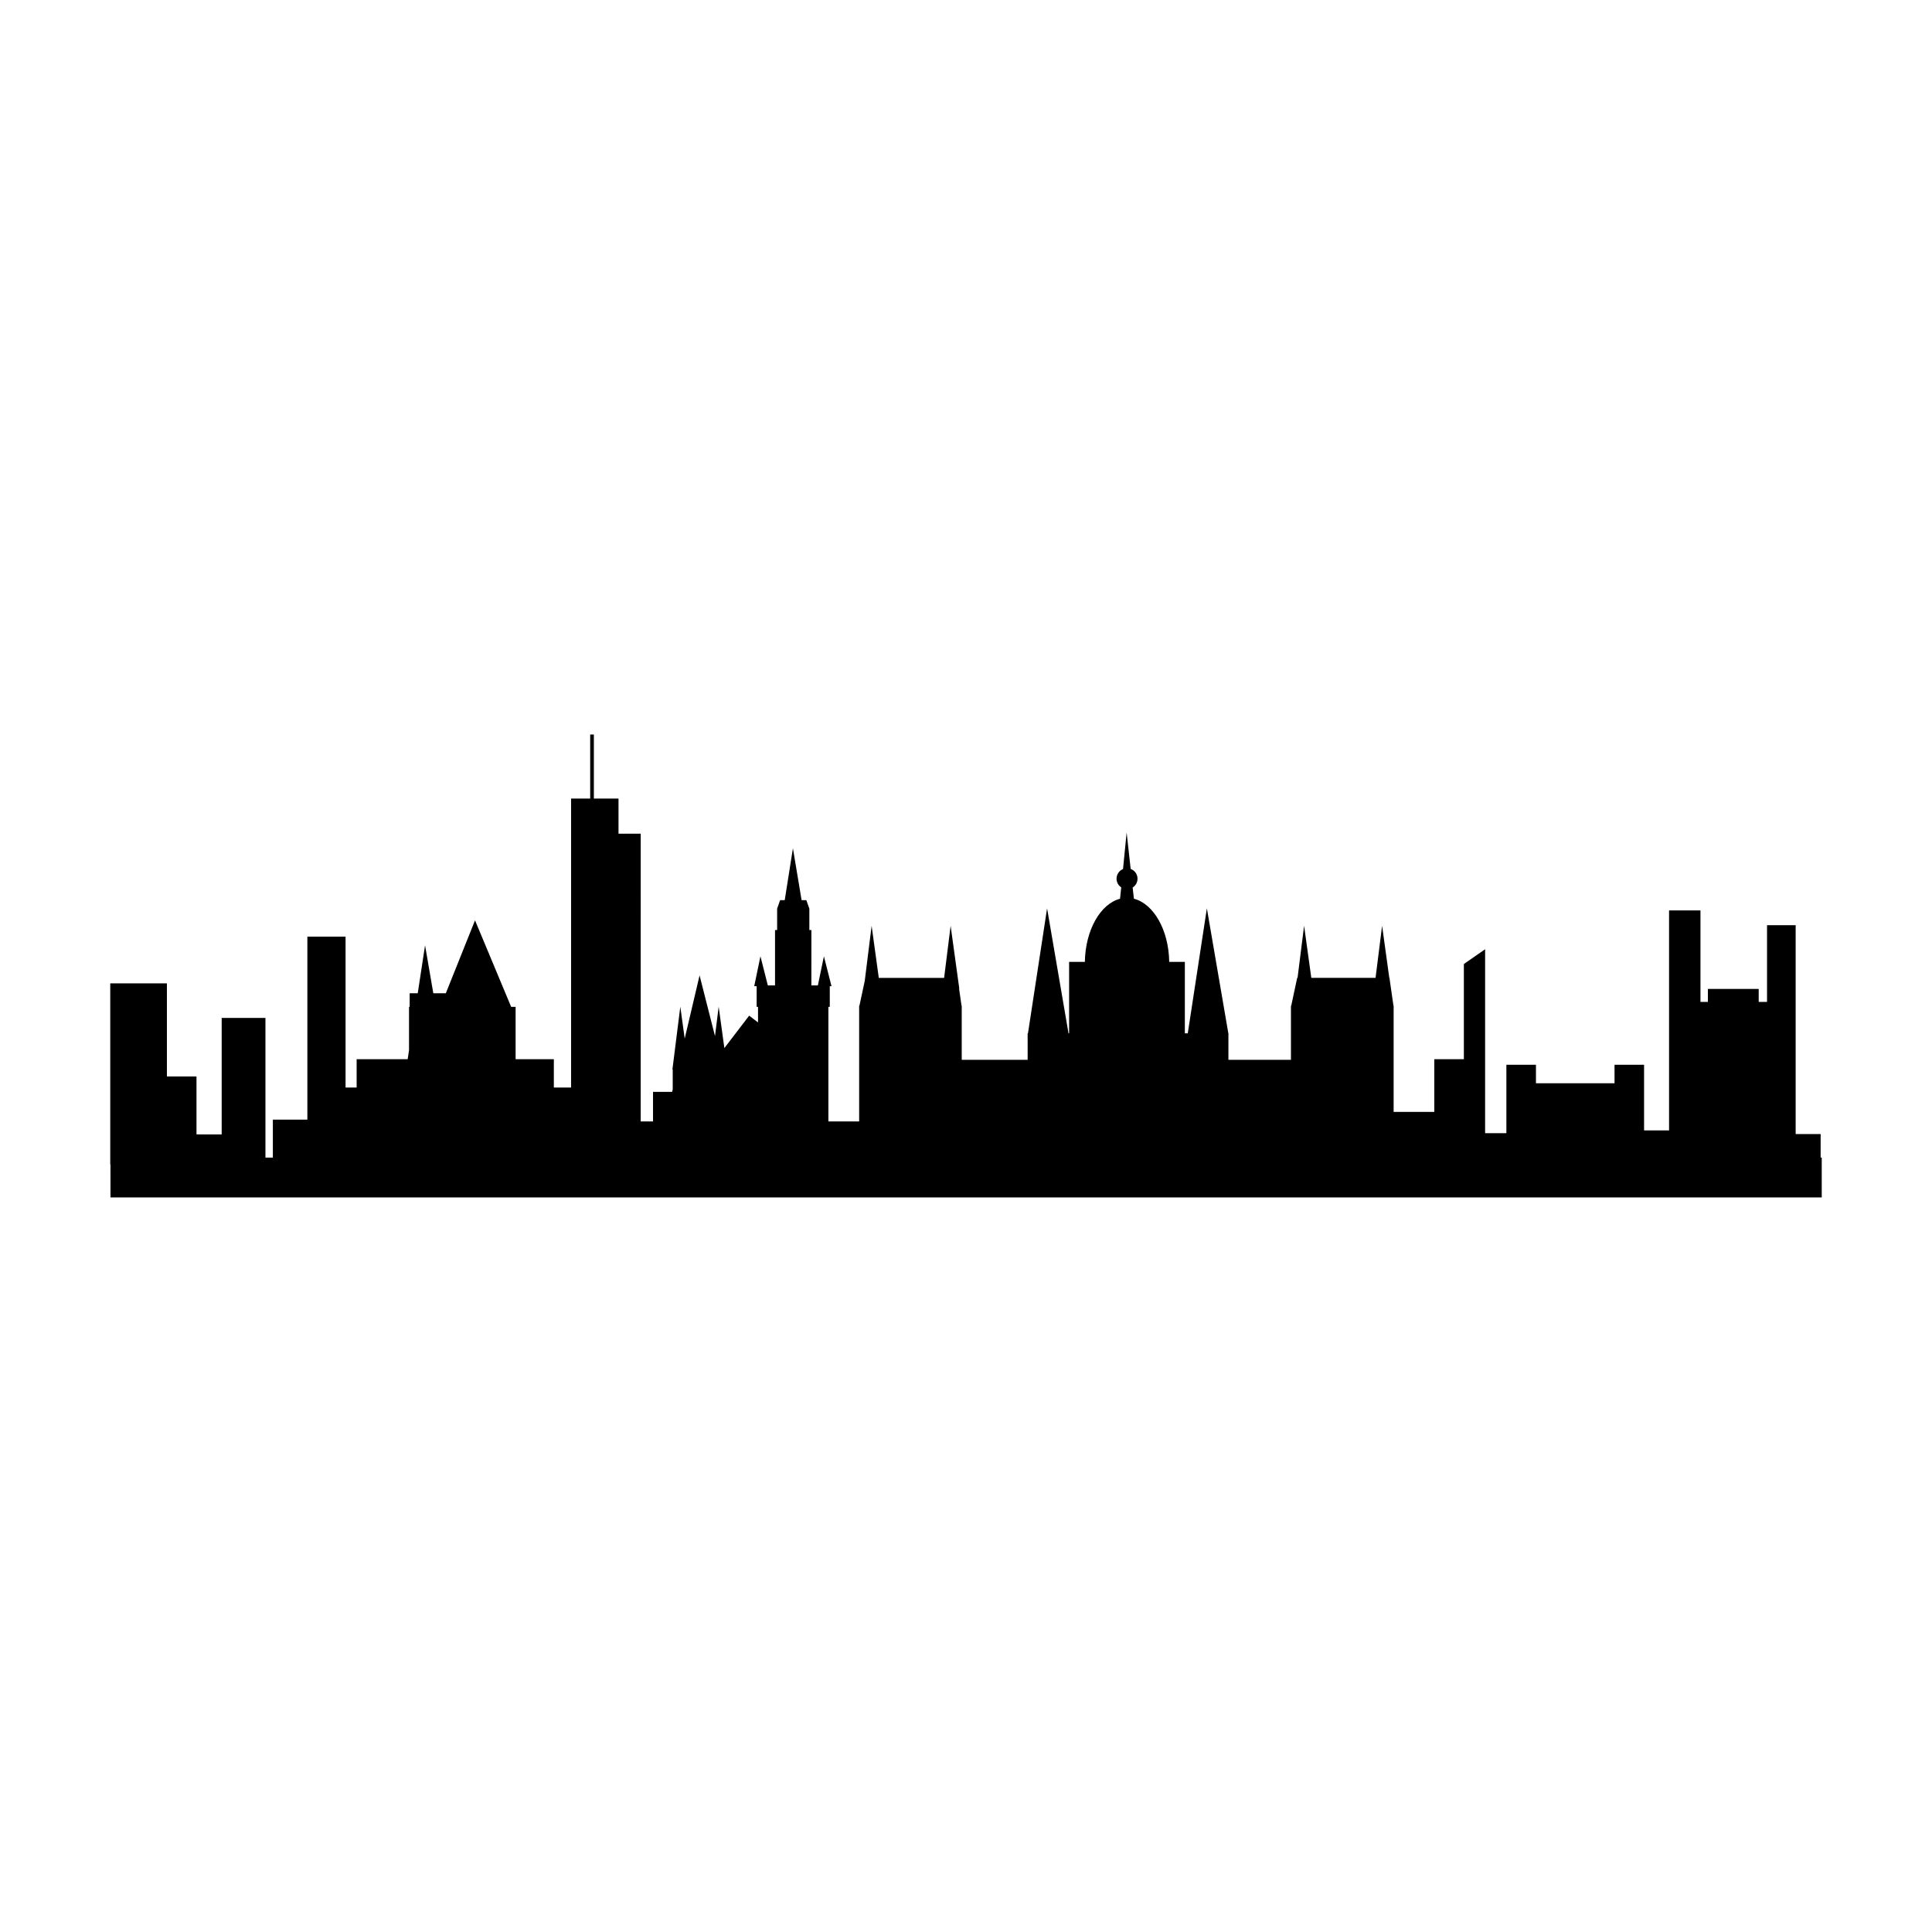 <?xml version="1.0" encoding="UTF-8"?>
<!-- Uploaded to: SVG Repo, www.svgrepo.com, Generator: SVG Repo Mixer Tools -->
<svg fill="#000000" width="800px" height="800px" version="1.1" viewBox="144 144 512 512" xmlns="http://www.w3.org/2000/svg">
 <path d="m626.77 450.77h-0.281v-6.227h-6.621v-55.355h-7.586v20.328h-2.207v-3.438h-13.469v3.438h-1.965v-24.242h-8.324v58.289h-6.621v-17.391h-7.828v4.906h-20.824v-4.906h-7.84v18.133h-5.637l0.004-48.742-5.633 3.914v25.227h-7.836v13.961h-10.777v-28.168h-0.051l-1.059-7.356h-0.039l-1.906-13.801-1.734 13.801h-17.027l-1.91-13.801-1.734 13.801h-0.098l-1.57 7.356h-0.082v14.367h-16.574v-6.699h0.031l-0.031-0.141v-0.18h-0.02l-5.688-33.121-5.059 33.121h-0.777v-18.934l-4.144-0.004c-0.125-8.453-4.137-15.402-9.355-16.73l-0.332-2.973c0.777-0.492 1.289-1.355 1.289-2.336 0-1.195-0.762-2.207-1.82-2.594l-1.066-9.652-0.957 9.68c-1.008 0.418-1.715 1.41-1.715 2.559 0 0.961 0.484 1.805 1.238 2.301l-0.316 3.019c-5.199 1.352-9.184 8.293-9.32 16.727h-4.176v18.934h-0.156l-5.68-33.121-5.062 33.121h-0.09v7.027h-17.469v-14.367h-0.055l-0.648-4.508h0.059l-2.297-16.645-1.727 13.801h-17.312l-1.898-13.801-1.82 14.586-1.406 6.57-0.078-0.004v30.688h-8.152v-30.359h0.367v-5.473h0.457l-2.012-7.926-1.602 7.723h-1.719l0.004-14.68h-0.543v-5.668l-0.797-2.254h-1.258l-2.297-13.75-2.172 13.75h-1.223l-0.789 2.254v5.668h-0.559v14.68h-1.906l-1.961-7.723-1.648 7.926h0.645v5.473h0.363v4.133l-2.344-1.805-6.574 8.594-1.512-10.973-0.973 7.801-4.086-16.09-3.941 16.746-1.164-8.453-1.996 15.879h-0.016v0.121l-0.086 0.645h0.086v5.273l-0.156 0.66h-5.066v7.828h-3.266l0.004-76.246h-5.883v-9.309h-6.531v-16.977h-0.973v16.977h-5.066v76.578h-4.566v-7.508h-10.133v-13.879h-1.184l-9.574-22.922-7.734 19.324-3.316 0.004-2.188-12.711-1.941 12.711h-2.141v3.594h-0.168v11.504l-0.359 2.379h-13.523v7.508h-2.938v-39.996h-10.121v48.492h-9.145v10.066h-1.965v-37.012h-11.598v30.867l-6.676-0.004v-15.355l-7.84-0.004v-24.66h-15.012v48.008h0.055l0.004 8.711h453.5v-10.57h-0.008z"/>
</svg>